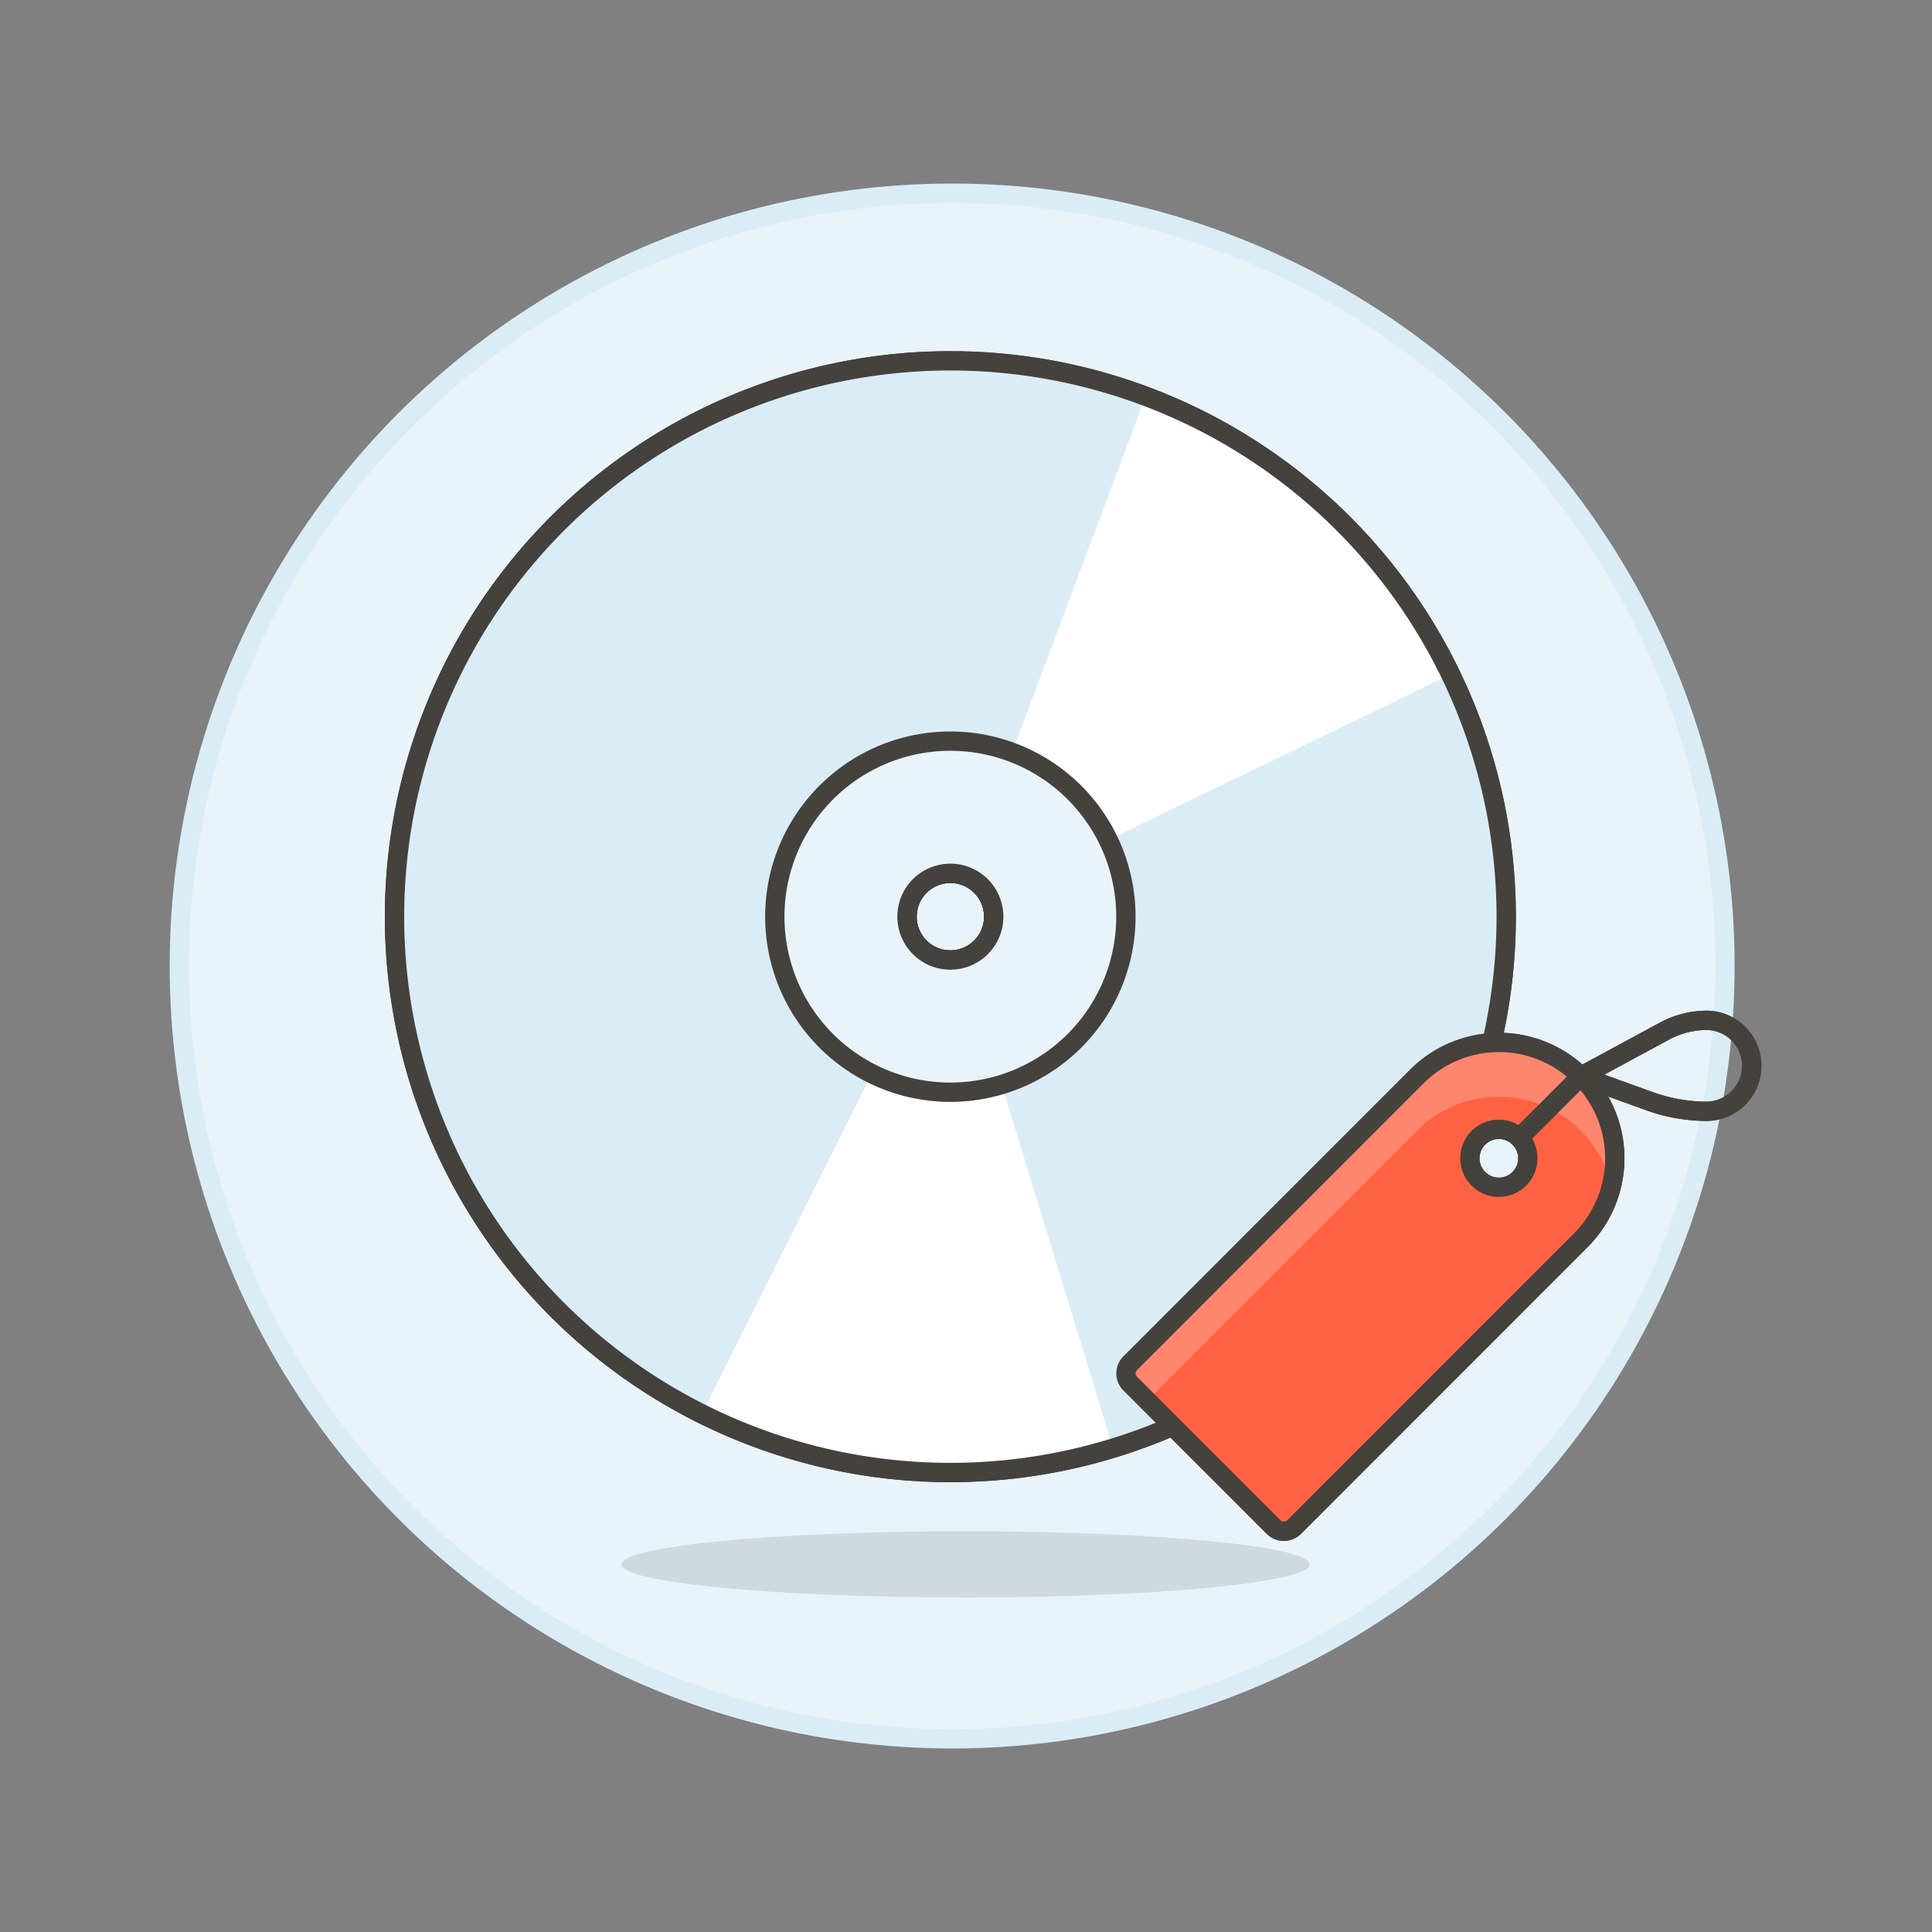 <svg xmlns="http://www.w3.org/2000/svg" viewBox="0 0 100 100"><rect x="0" y="0" width="100" height="100" fill="#808080" stroke="none"/><g class="nc-icon-wrapper"><defs/><circle class="a" cx="49.283" cy="50" r="40" fill="#e8f4fa" stroke="#daedf7" stroke-miterlimit="10"/><path class="b" d="M49.192 18.677a28.77 28.77 0 1 0 28.769 28.77 28.771 28.771 0 0 0-28.769-28.77zm0 31.014a2.244 2.244 0 1 1 2.243-2.244 2.244 2.244 0 0 1-2.243 2.244z" style="" fill="#daedf7"/><path class="c" d="M59.3 20.5a28.869 28.869 0 0 1 15.8 14.4L51.2 46.46a2.144 2.144 0 0 0-1.225-1.1z" style="" fill="#fff"/><path class="c" d="M49.185 49.685a1.781 1.781 0 0 0 .651-.109l7.778 25.387a28.872 28.872 0 0 1-21.3-1.783l11.88-23.728a2.127 2.127 0 0 0 .991.233z" style="" fill="#fff"/><path class="d" d="M49.192 18.677a28.77 28.77 0 1 0 28.769 28.77 28.771 28.771 0 0 0-28.769-28.77zm0 31.014a2.244 2.244 0 1 1 2.243-2.244 2.244 2.244 0 0 1-2.243 2.244z" fill="none" stroke-linecap="round" stroke-linejoin="round" stroke="#45413c"/><path class="e" d="M49.192 38.361a9.086 9.086 0 1 0 9.084 9.086 9.087 9.087 0 0 0-9.084-9.086zm0 11.33a2.244 2.244 0 1 1 2.243-2.244 2.244 2.244 0 0 1-2.243 2.244z" stroke-miterlimit="10" stroke="#45413c" fill="#f0f0f0"/><g><path class="f" d="M83.582 59.954a6 6 0 0 0-10.243-4.241L58.5 70.557a.752.752 0 0 0 0 1.061l7.422 7.422a.753.753 0 0 0 1.06 0l14.84-14.845a6.013 6.013 0 0 0 1.76-4.241zm-7.062 1.06a1.5 1.5 0 1 1 2.121 0 1.5 1.5 0 0 1-2.121 0z" style="" fill="#ff6242"/><circle class="d" cx="77.58" cy="59.954" r="1.5" fill="none" stroke-linecap="round" stroke-linejoin="round" stroke="#45413c"/><path class="g" d="M83.405 61.391a6.131 6.131 0 0 0 .177-1.437 6 6 0 0 0-10.243-4.241L58.5 70.557a.752.752 0 0 0 0 1.061l.88.88 13.957-13.97a5.991 5.991 0 0 1 10.073 2.864" style="" fill="#ff866e"/><g><path class="d" d="M83.582 59.954a6 6 0 0 0-10.243-4.241L58.5 70.557a.752.752 0 0 0 0 1.061l7.422 7.422a.753.753 0 0 0 1.06 0l14.84-14.845a6.013 6.013 0 0 0 1.76-4.241z" fill="none" stroke-linecap="round" stroke-linejoin="round" stroke="#45413c"/><path class="d" d="M78.641 58.894l3.181-3.181" fill="none" stroke-linecap="round" stroke-linejoin="round" stroke="#45413c"/><path class="d" d="M81.822 55.713l4.332-2.343a4.656 4.656 0 0 1 2.209-.558 2.355 2.355 0 0 1 0 4.709A8.756 8.756 0 0 1 85.386 57z" fill="none" stroke-linecap="round" stroke-linejoin="round" stroke="#45413c"/></g></g><g><path class="b" d="M49.192 18.677a28.77 28.77 0 1 0 28.769 28.77 28.771 28.771 0 0 0-28.769-28.77zm0 31.014a2.244 2.244 0 1 1 2.243-2.244 2.244 2.244 0 0 1-2.243 2.244z" style="" fill="#daedf7"/><path class="c" d="M59.3 20.5a28.869 28.869 0 0 1 15.8 14.4L51.2 46.46a2.144 2.144 0 0 0-1.225-1.1z" style="" fill="#fff"/><path class="c" d="M49.185 49.685a1.781 1.781 0 0 0 .651-.109l7.778 25.387a28.872 28.872 0 0 1-21.3-1.783l11.88-23.728a2.127 2.127 0 0 0 .991.233z" style="" fill="#fff"/><path class="d" d="M49.192 18.677a28.77 28.77 0 1 0 28.769 28.77 28.771 28.771 0 0 0-28.769-28.77zm0 31.014a2.244 2.244 0 1 1 2.243-2.244 2.244 2.244 0 0 1-2.243 2.244z" fill="none" stroke-linecap="round" stroke-linejoin="round" stroke="#45413c"/><path class="h" d="M49.192 38.361a9.086 9.086 0 1 0 9.084 9.086 9.087 9.087 0 0 0-9.084-9.086zm0 11.33a2.244 2.244 0 1 1 2.243-2.244 2.244 2.244 0 0 1-2.243 2.244z" fill="#e8f4fa" stroke-miterlimit="10" stroke="#45413c"/><g><path class="f" d="M83.582 59.954a6 6 0 0 0-10.243-4.241L58.5 70.557a.752.752 0 0 0 0 1.061l7.422 7.422a.753.753 0 0 0 1.06 0l14.84-14.845a6.013 6.013 0 0 0 1.76-4.241zm-7.062 1.06a1.5 1.5 0 1 1 2.121 0 1.5 1.5 0 0 1-2.121 0z" style="" fill="#ff6242"/><circle class="d" cx="77.58" cy="59.954" r="1.5" fill="none" stroke-linecap="round" stroke-linejoin="round" stroke="#45413c"/><path class="g" d="M83.405 61.391a6.131 6.131 0 0 0 .177-1.437 6 6 0 0 0-10.243-4.241L58.5 70.557a.752.752 0 0 0 0 1.061l.88.88 13.957-13.97a5.991 5.991 0 0 1 10.073 2.864" style="" fill="#ff866e"/><g><path class="d" d="M83.582 59.954a6 6 0 0 0-10.243-4.241L58.5 70.557a.752.752 0 0 0 0 1.061l7.422 7.422a.753.753 0 0 0 1.06 0l14.84-14.845a6.013 6.013 0 0 0 1.76-4.241z" fill="none" stroke-linecap="round" stroke-linejoin="round" stroke="#45413c"/><path class="d" d="M78.641 58.894l3.181-3.181" fill="none" stroke-linecap="round" stroke-linejoin="round" stroke="#45413c"/><path class="d" d="M81.822 55.713l4.332-2.343a4.656 4.656 0 0 1 2.209-.558 2.355 2.355 0 0 1 0 4.709A8.756 8.756 0 0 1 85.386 57z" fill="none" stroke-linecap="round" stroke-linejoin="round" stroke="#45413c"/></g></g></g><path class="i" d="M67.786 80.971c0 .946-7.974 1.713-17.81 1.713s-17.81-.767-17.81-1.713 7.974-1.712 17.81-1.712 17.81.766 17.81 1.712z" fill="#45413c" opacity="0.15"/></g></svg>
